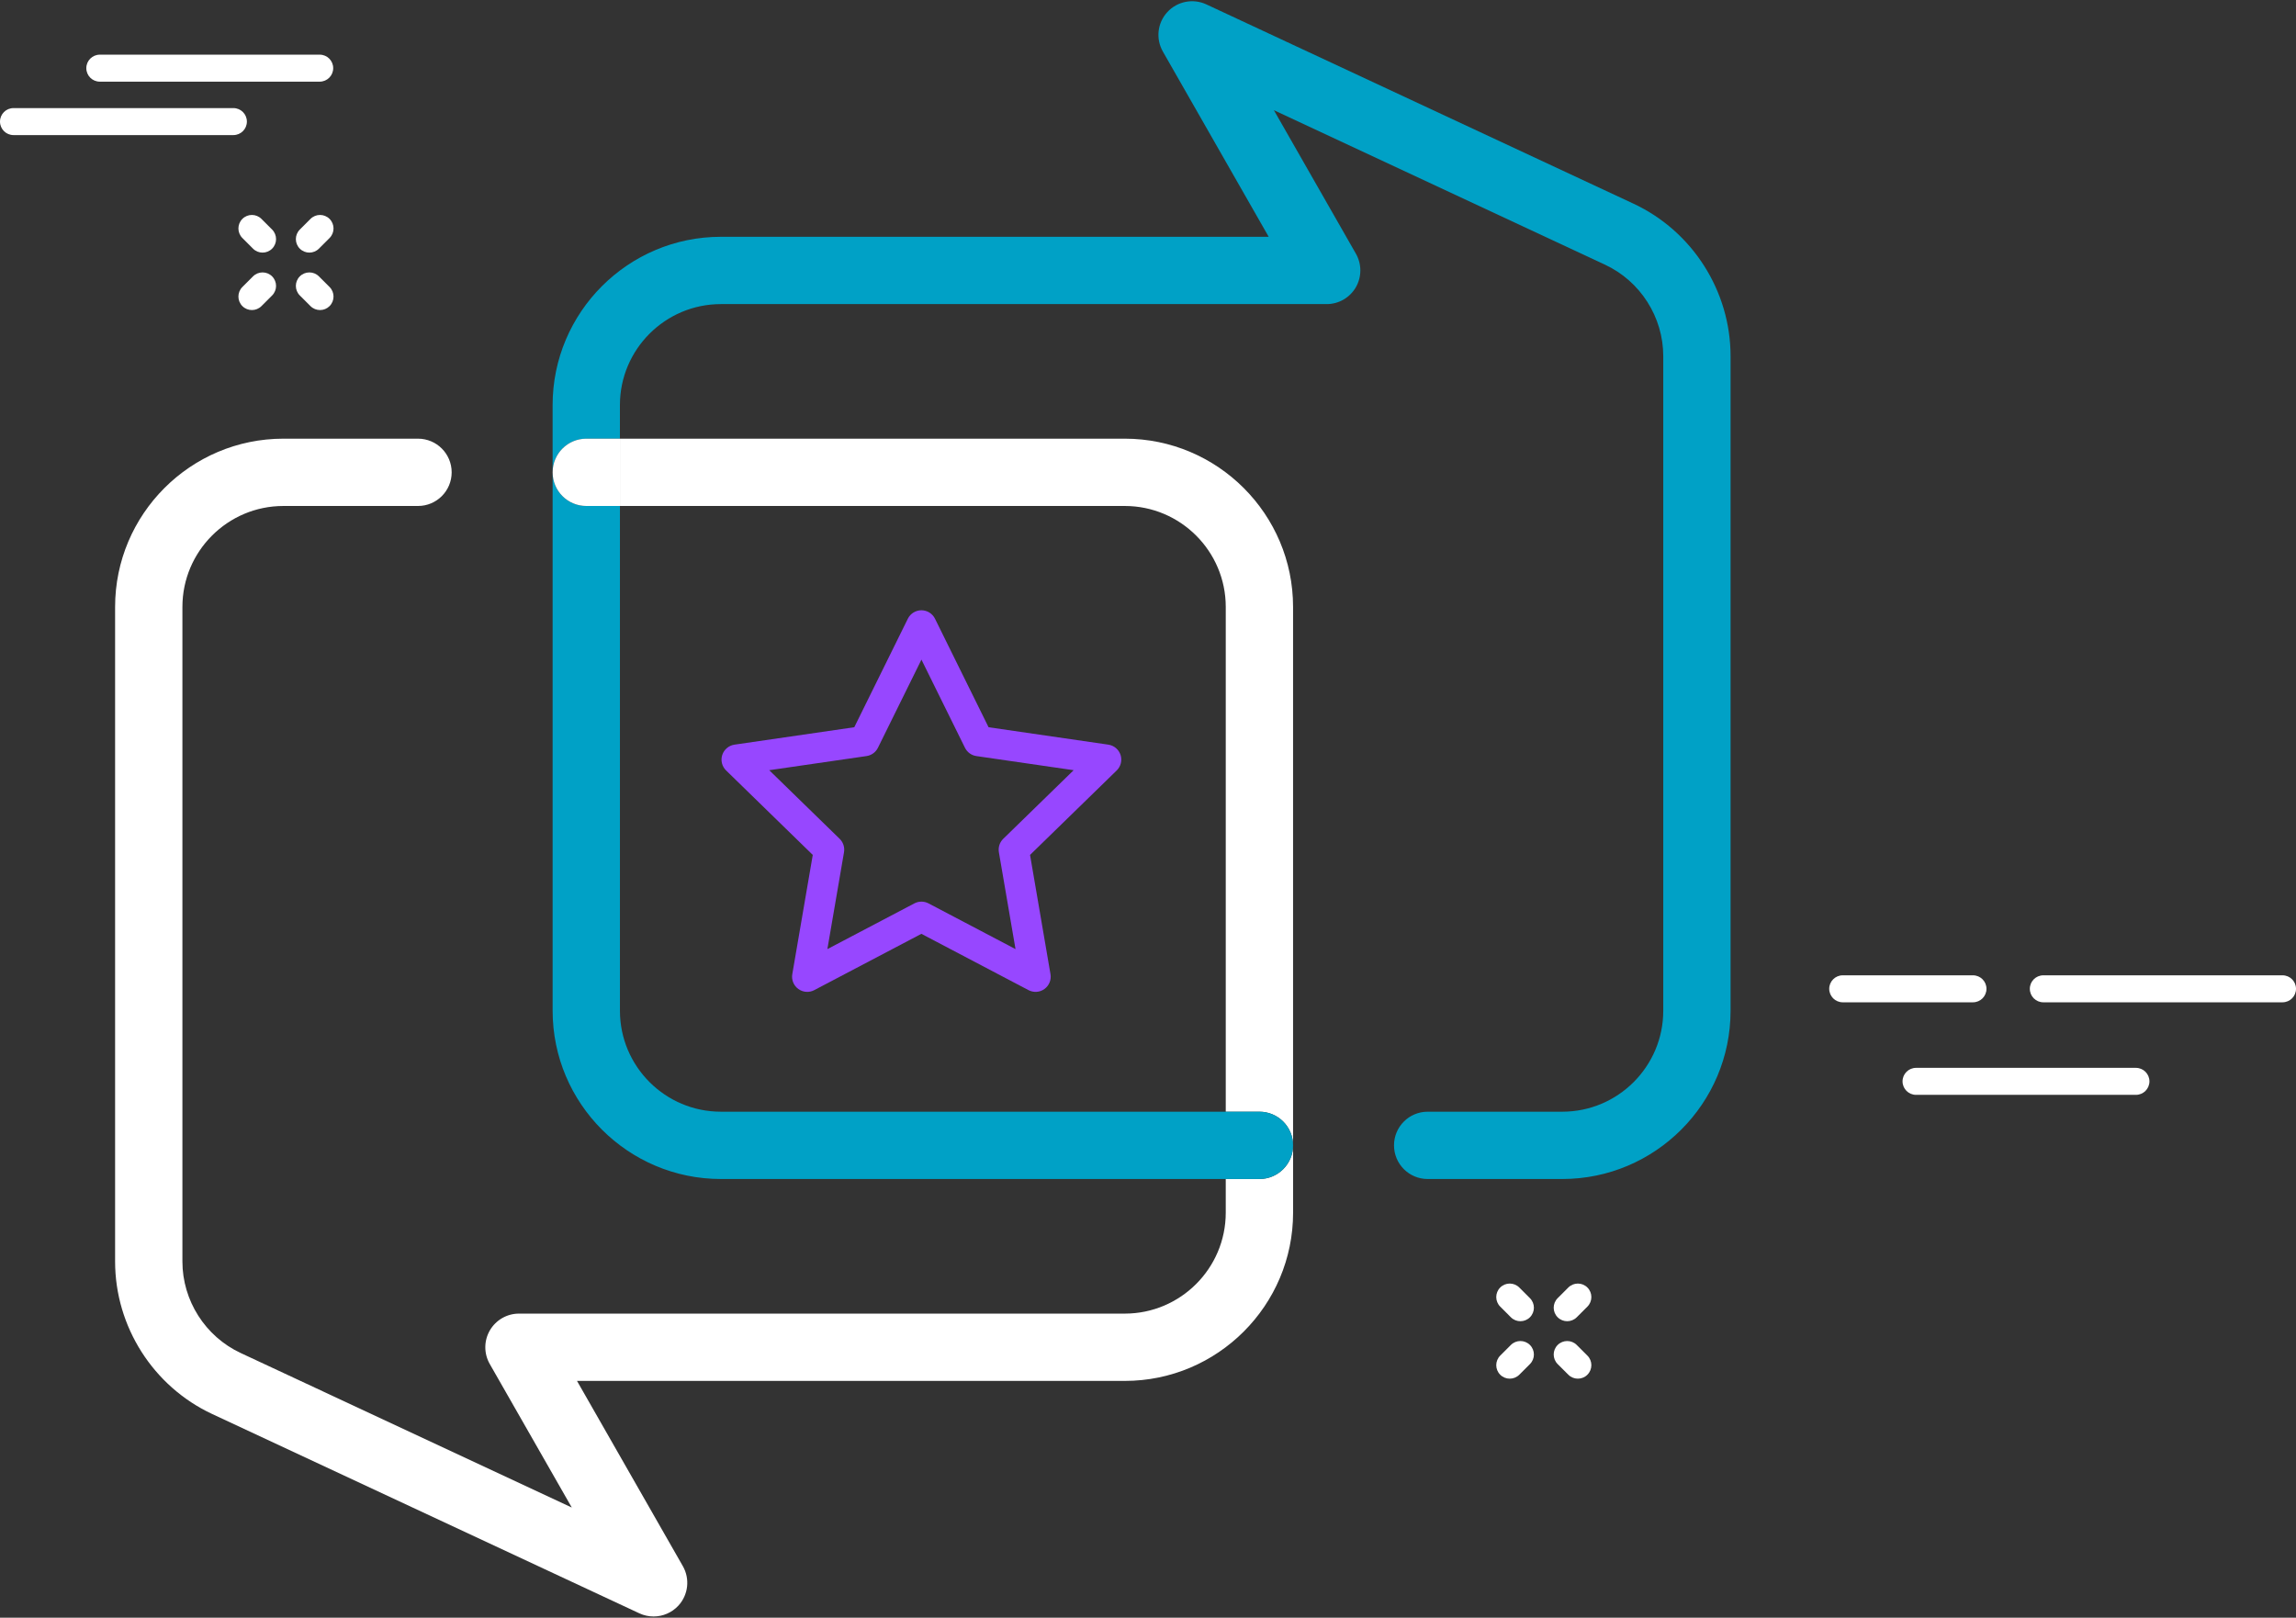 <svg width="535" height="377" viewBox="0 0 535 377" fill="none" xmlns="http://www.w3.org/2000/svg">
<rect x="0" y="0" width="535" height="377" fill="#333333" stroke="none"/>
<path d="M293.459 274.762H285.617V282.605C285.617 295.577 275.062 306.132 262.09 306.132H120.928C118.131 306.132 115.55 307.622 114.145 310.04C112.739 312.458 112.733 315.438 114.118 317.869L133.234 351.323L56.085 315.314C47.838 311.465 42.505 303.093 42.505 293.996V141.443C42.505 128.471 53.059 117.916 66.032 117.916H97.401C101.734 117.916 105.244 114.407 105.244 110.074C105.244 105.741 101.734 102.231 97.401 102.231H66.032C44.413 102.231 26.82 119.824 26.82 141.443V293.996C26.82 309.171 35.702 323.11 49.452 329.535L148.984 375.981C150.043 376.477 151.18 376.713 152.297 376.713C154.441 376.713 156.552 375.83 158.075 374.183C160.388 371.674 160.806 367.949 159.114 364.982L134.45 321.816H262.096C283.715 321.816 301.308 304.223 301.308 282.605V266.92C301.308 271.253 297.799 274.762 293.466 274.762H293.459Z" fill="white"/>
<path d="M262.092 117.916C275.064 117.916 285.619 128.471 285.619 141.443V259.078H293.461C297.794 259.078 301.303 262.587 301.303 266.92V141.443C301.303 119.824 283.71 102.231 262.092 102.231H144.457V117.916H262.092Z" fill="white"/>
<path d="M380.622 47.466L281.09 1.02C277.998 -0.418 274.319 0.301 272.006 2.817C269.686 5.327 269.274 9.052 270.966 12.019L295.624 55.184H167.977C146.359 55.184 128.766 72.777 128.766 94.396V110.08C128.766 105.748 132.275 102.238 136.608 102.238H144.45V94.396C144.45 81.423 155.005 70.869 167.977 70.869H309.139C311.936 70.869 314.517 69.379 315.923 66.961C317.321 64.543 317.334 61.563 315.949 59.132L296.833 25.677L373.982 61.68C382.229 65.529 387.562 73.901 387.562 82.998V235.551C387.562 248.524 377.008 259.078 364.035 259.078H332.666C328.333 259.078 324.824 262.587 324.824 266.92C324.824 271.253 328.333 274.763 332.666 274.763H364.035C385.654 274.763 403.247 257.17 403.247 235.551V82.998C403.247 67.83 394.365 53.884 380.615 47.459L380.622 47.466Z" fill="#00A1C6"/>
<path d="M167.981 274.763H293.458C297.791 274.763 301.301 271.253 301.301 266.921C301.301 262.588 297.791 259.078 293.458 259.078H167.981C155.009 259.078 144.454 248.524 144.454 235.551V117.917H136.612C132.279 117.917 128.77 114.407 128.77 110.074V235.551C128.77 257.17 146.362 274.763 167.981 274.763Z" fill="#00A1C6"/>
<path d="M128.77 110.074C128.77 114.407 132.279 117.916 136.612 117.916H144.454V102.231H136.612C132.279 102.231 128.77 105.741 128.77 110.074Z" fill="white"/>
<path d="M233.767 195.483C232.937 196.293 232.558 197.463 232.754 198.607L236.63 221.186L216.351 210.527C215.834 210.259 215.272 210.122 214.71 210.122C214.148 210.122 213.58 210.259 213.07 210.527L192.791 221.186L196.666 198.607C196.862 197.463 196.483 196.293 195.653 195.483L179.243 179.491L201.914 176.198C203.064 176.028 204.058 175.309 204.568 174.27L214.71 153.723L224.853 174.27C225.369 175.309 226.363 176.034 227.506 176.198L250.177 179.491L233.767 195.483ZM258.261 173.538L230.349 169.479L217.867 144.188C217.272 142.985 216.043 142.221 214.704 142.221C213.364 142.221 212.135 142.985 211.541 144.188L199.058 169.479L171.146 173.538C169.82 173.734 168.715 174.662 168.297 175.936C167.885 177.211 168.225 178.616 169.192 179.55L189.386 199.234L184.615 227.029C184.387 228.349 184.929 229.689 186.02 230.479C186.635 230.924 187.36 231.153 188.092 231.153C188.654 231.153 189.216 231.015 189.732 230.747L214.697 217.625L239.662 230.747C240.851 231.368 242.289 231.27 243.374 230.479C244.459 229.689 245.001 228.356 244.779 227.029L240.015 199.234L260.209 179.55C261.169 178.616 261.516 177.211 261.104 175.936C260.686 174.662 259.588 173.727 258.255 173.538H258.261Z" fill="#9747FF"/>
<path fill-rule="evenodd" clip-rule="evenodd" d="M472.98 230.437C472.98 228.7 474.389 227.292 476.126 227.292H531.856C533.593 227.292 535.002 228.7 535.002 230.437C535.002 232.175 533.593 233.583 531.856 233.583H476.126C474.389 233.583 472.98 232.175 472.98 230.437Z" fill="white"/>
<path fill-rule="evenodd" clip-rule="evenodd" d="M426.234 230.437C426.234 228.7 427.643 227.292 429.38 227.292H459.731C461.468 227.292 462.876 228.7 462.876 230.437C462.876 232.175 461.468 233.583 459.731 233.583H429.38C427.643 233.583 426.234 232.175 426.234 230.437Z" fill="white"/>
<path fill-rule="evenodd" clip-rule="evenodd" d="M443.32 252.006C443.32 250.269 444.729 248.86 446.466 248.86H497.702C499.44 248.86 500.848 250.269 500.848 252.006C500.848 253.743 499.44 255.151 497.702 255.151H446.466C444.729 255.151 443.32 253.743 443.32 252.006Z" fill="white"/>
<path fill-rule="evenodd" clip-rule="evenodd" d="M0 28.336C0 26.599 1.408 25.19 3.146 25.19H54.382C56.119 25.19 57.528 26.599 57.528 28.336C57.528 30.073 56.119 31.481 54.382 31.481H3.146C1.408 31.481 0 30.073 0 28.336Z" fill="white"/>
<path fill-rule="evenodd" clip-rule="evenodd" d="M20.113 15.884C20.113 14.147 21.522 12.739 23.259 12.739H74.495C76.233 12.739 77.641 14.147 77.641 15.884C77.641 17.622 76.233 19.03 74.495 19.03H23.259C21.522 19.03 20.113 17.622 20.113 15.884Z" fill="white"/>
<path fill-rule="evenodd" clip-rule="evenodd" d="M76.795 51.016C78.023 52.244 78.023 54.236 76.795 55.464L74.311 57.948C73.083 59.176 71.091 59.176 69.863 57.948C68.634 56.719 68.634 54.728 69.863 53.499L72.347 51.016C73.575 49.787 75.567 49.787 76.795 51.016Z" fill="white"/>
<path fill-rule="evenodd" clip-rule="evenodd" d="M63.405 64.407C64.633 65.635 64.633 67.627 63.405 68.855L60.924 71.336C59.696 72.564 57.704 72.564 56.476 71.336C55.248 70.107 55.248 68.116 56.476 66.887L58.957 64.407C60.185 63.178 62.177 63.178 63.405 64.407Z" fill="white"/>
<path fill-rule="evenodd" clip-rule="evenodd" d="M69.861 64.408C71.089 63.179 73.08 63.178 74.31 64.405L76.793 66.886C78.023 68.113 78.024 70.105 76.796 71.334C75.569 72.563 73.577 72.565 72.348 71.337L69.864 68.856C68.635 67.629 68.634 65.637 69.861 64.408Z" fill="white"/>
<path fill-rule="evenodd" clip-rule="evenodd" d="M56.477 51.014C57.707 49.786 59.698 49.788 60.926 51.017L63.407 53.501C64.634 54.73 64.633 56.722 63.404 57.949C62.174 59.177 60.183 59.176 58.955 57.946L56.474 55.462C55.247 54.233 55.248 52.242 56.477 51.014Z" fill="white"/>
<path fill-rule="evenodd" clip-rule="evenodd" d="M369.889 300.05C371.117 301.279 371.117 303.27 369.889 304.499L367.405 306.983C366.176 308.211 364.185 308.211 362.956 306.982C361.728 305.754 361.728 303.762 362.956 302.534L365.44 300.05C366.669 298.822 368.66 298.822 369.889 300.05Z" fill="white"/>
<path fill-rule="evenodd" clip-rule="evenodd" d="M356.499 313.442C357.727 314.67 357.727 316.662 356.499 317.89L354.018 320.371C352.79 321.599 350.798 321.599 349.57 320.371C348.341 319.142 348.341 317.151 349.57 315.922L352.05 313.442C353.279 312.213 355.27 312.213 356.499 313.442Z" fill="white"/>
<path fill-rule="evenodd" clip-rule="evenodd" d="M362.955 313.443C364.183 312.214 366.174 312.213 367.403 313.44L369.887 315.921C371.116 317.148 371.118 319.14 369.89 320.369C368.663 321.599 366.671 321.6 365.442 320.372L362.958 317.892C361.729 316.664 361.727 314.673 362.955 313.443Z" fill="white"/>
<path fill-rule="evenodd" clip-rule="evenodd" d="M349.571 300.049C350.8 298.821 352.792 298.822 354.02 300.052L356.5 302.536C357.728 303.765 357.726 305.756 356.497 306.984C355.268 308.212 353.276 308.21 352.049 306.981L349.568 304.497C348.341 303.268 348.342 301.276 349.571 300.049Z" fill="white"/>
</svg>
